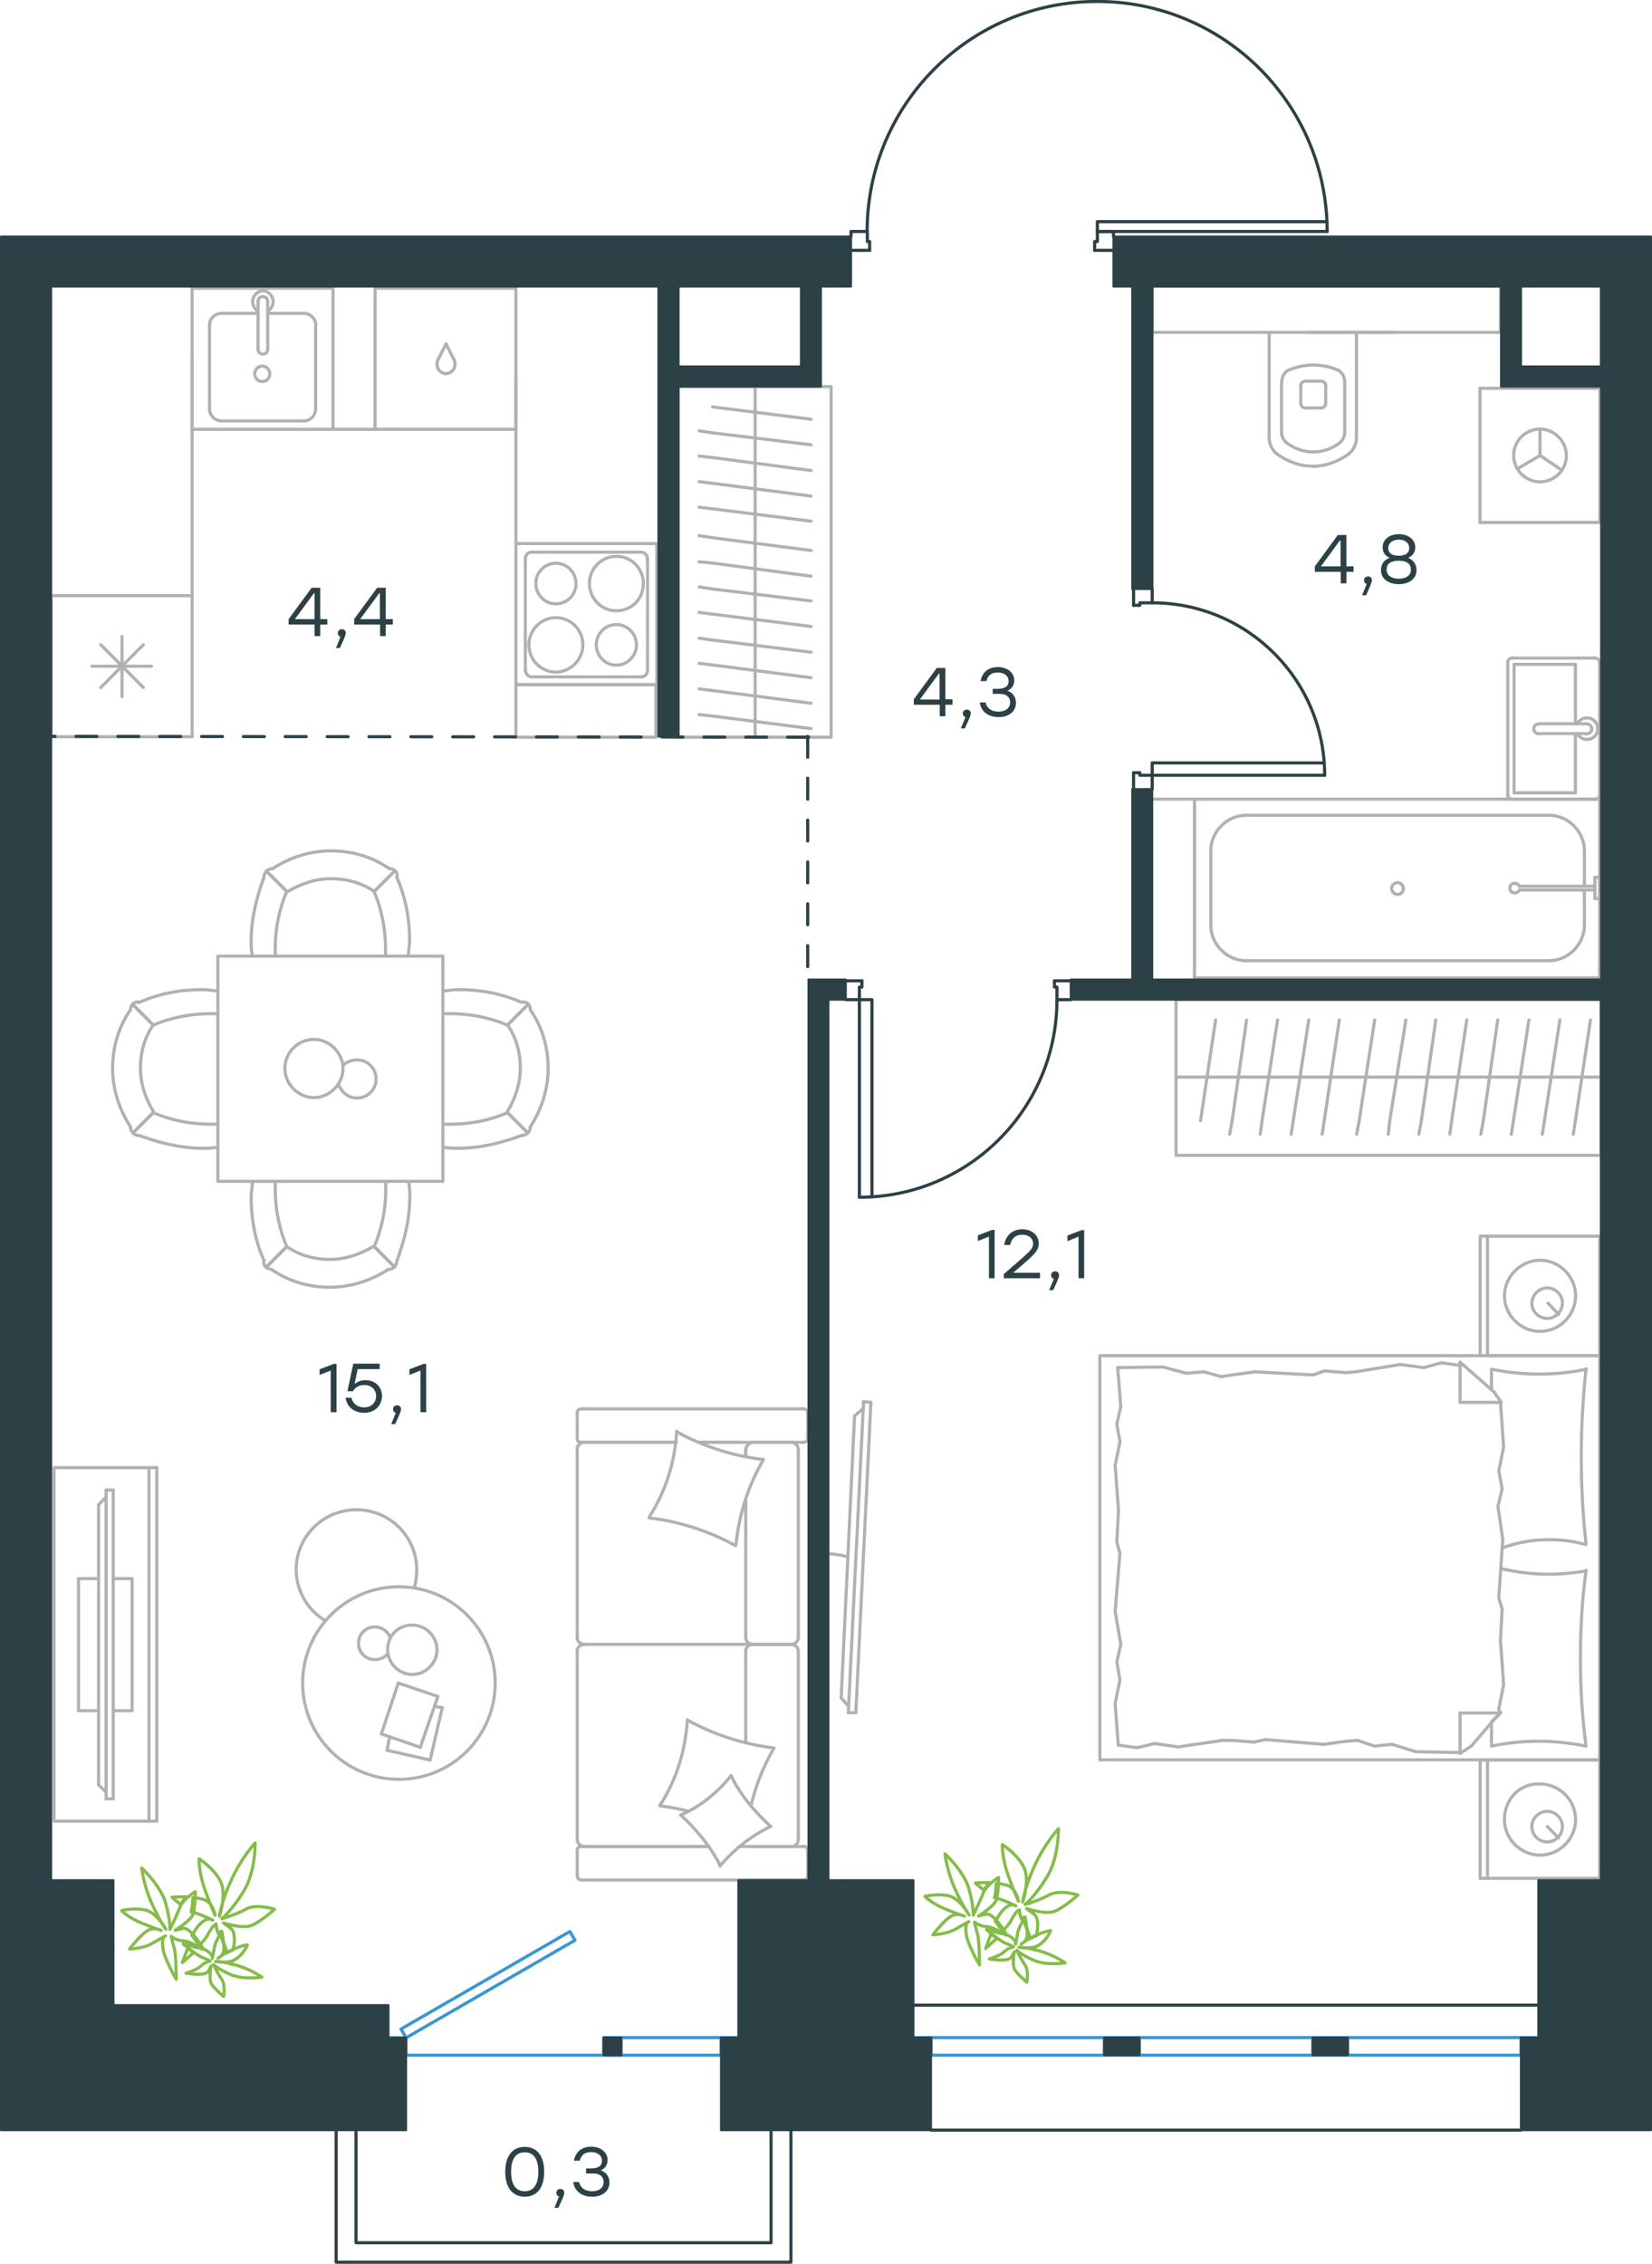 <?xml version="1.0" encoding="utf-8"?>
<!-- Generator: Adobe Illustrator 26.5.0, SVG Export Plug-In . SVG Version: 6.00 Build 0)  -->
<svg version="1.1" id="Слой_1" xmlns="http://www.w3.org/2000/svg" xmlns:xlink="http://www.w3.org/1999/xlink" x="0px" y="0px"
	 viewBox="0 0 789.3 1081.5" style="enable-background:new 0 0 789.3 1081.5;" xml:space="preserve">
<style type="text/css">
	.st0{fill:none;stroke:#B2B1B0;stroke-width:1.5;stroke-linecap:round;stroke-linejoin:round;stroke-miterlimit:22.926;}
	.st1{fill:none;stroke:#2C4146;stroke-width:1.5;stroke-linecap:round;stroke-linejoin:round;stroke-miterlimit:22.926;}
	.st2{fill:none;stroke:#222120;stroke-width:0.216;stroke-linecap:round;stroke-linejoin:round;stroke-miterlimit:22.926;}
	.st3{fill:none;stroke:#3996D2;stroke-width:1.5;stroke-linecap:round;stroke-linejoin:round;stroke-miterlimit:22.926;}
	.st4{fill:#2C4146;}
	.st5{fill:#2C4146;stroke:#2C4146;stroke-linecap:round;stroke-linejoin:round;stroke-miterlimit:10;}
	
		.st6{fill:none;stroke:#2D4146;stroke-width:1.5;stroke-linecap:round;stroke-linejoin:round;stroke-miterlimit:22.926;stroke-dasharray:10,10,0,0;}
	.st7{fill:none;stroke:#84BC4A;stroke-width:1.5;stroke-linecap:round;stroke-linejoin:round;stroke-miterlimit:22.926;}
</style>
<g>
	<line class="st0" x1="666.4" y1="158.8" x2="624.3" y2="158.8"/>
	<g>
		<line class="st0" x1="648.1" y1="209.1" x2="648.1" y2="158.8"/>
		<line class="st0" x1="612.3" y1="182.6" x2="612.3" y2="206.3"/>
		<line class="st0" x1="642.5" y1="206.3" x2="642.5" y2="182.6"/>
		<line class="st0" x1="621.5" y1="183.9" x2="621.5" y2="192.6"/>
		<line class="st0" x1="633.4" y1="192.6" x2="633.4" y2="183.9"/>
		<line class="st0" x1="631.1" y1="182.1" x2="623.8" y2="182.1"/>
		<line class="st0" x1="606.4" y1="158.8" x2="606.4" y2="209.1"/>
		<line class="st0" x1="623.8" y1="194.9" x2="631.1" y2="194.9"/>
		<path class="st0" d="M610,216.8c5,3.7,11,5.9,16.9,5.9c0,0,0,0,0.5,0"/>
		<path class="st0" d="M623.8,182.1c-1.4,0-2.3,0.9-2.3,2.3"/>
		<path class="st0" d="M615.1,177.1c-1.8,1.4-2.7,3.2-2.7,5.5"/>
		<path class="st0" d="M621.5,192.6c0,1.4,0.9,2.3,2.3,2.3"/>
		<path class="st0" d="M615.1,211.8c3.7,2.7,7.8,4.1,12.4,4.1"/>
		<path class="st0" d="M631.1,194.9c1.4,0,2.3-0.9,2.3-2.3"/>
		<path class="st0" d="M633.4,184.4c0-1.4-0.9-2.3-2.3-2.3"/>
		<path class="st0" d="M642.5,182.6c0-2.3-0.9-4.1-2.7-5.5"/>
		<path class="st0" d="M639.8,177.1c-3.7-1.8-8.2-2.7-12.4-2.7s-8.2,0.9-12.4,2.7"/>
		<path class="st0" d="M639.8,211.8c1.8-1.4,2.7-3.2,2.7-5.5"/>
		<path class="st0" d="M627,222.8L627,222.8c6.4,0,12.4-2.3,17.4-5.9"/>
		<path class="st0" d="M606.4,209.1c0,3.2,1.4,5.9,3.7,7.8"/>
		<path class="st0" d="M644.4,216.8c2.3-1.8,3.7-4.6,3.7-7.8"/>
		<path class="st0" d="M627.4,215.9L627.4,215.9c4.6,0,8.7-1.4,12.4-4.1"/>
		<path class="st0" d="M612.3,206.3c0,2.3,0.9,4.1,2.7,5.5"/>
	</g>
	<rect x="550.5" y="136.7" class="st0" width="166.4" height="22.1"/>
</g>
<g>
	<line class="st0" x1="723.4" y1="317.4" x2="752.7" y2="317.4"/>
	<line class="st0" x1="752.7" y1="317.4" x2="752.7" y2="345.8"/>
	<line class="st0" x1="752.7" y1="350.5" x2="752.7" y2="378.8"/>
	<line class="st0" x1="723.4" y1="378.8" x2="723.4" y2="317.4"/>
	<line class="st0" x1="752.7" y1="378.8" x2="723.4" y2="378.8"/>
	<line class="st0" x1="764.3" y1="379.8" x2="764.3" y2="316.4"/>
	<line class="st0" x1="722.7" y1="381.8" x2="762" y2="381.8"/>
	<line class="st0" x1="720.4" y1="316.4" x2="720.4" y2="379.8"/>
	<line class="st0" x1="762" y1="314.4" x2="722.7" y2="314.4"/>
	<path class="st0" d="M722.7,314.4c-1.4,0-2.3,0.8-2.3,2"/>
	<path class="st0" d="M720.4,379.8c0,1.2,0.9,2,2.3,2"/>
	<path class="st0" d="M762,381.8c1.4,0,2.3-0.8,2.3-2"/>
	<path class="st0" d="M764.3,316.4c0-0.8-0.9-2-2.3-2"/>
	<line class="st0" x1="735.1" y1="350.5" x2="757.8" y2="350.5"/>
	<line class="st0" x1="757.8" y1="345.8" x2="735.1" y2="345.8"/>
	<path class="st0" d="M735.1,350.5L735.1,350.5c-1.3,0-2.3-1-2.3-2.3c0-1.3,1-2.3,2.3-2.3h0"/>
	<path class="st0" d="M753.6,345.8c0.9-1.7,2.6-2.8,4.6-2.8c2.9,0,5.2,2.3,5.2,5.1c0,2.9-2.3,5.2-5.2,5.2c-1.9,0-3.7-1.1-4.6-2.8"/>
	<path class="st0" d="M757.8,345.8c0.1,0,0.2,0,0.3,0c1.3,0,2.4,1,2.4,2.4c0,1.3-1.1,2.4-2.4,2.4c-0.1,0-0.2,0-0.3,0"/>
</g>
<g>
	<line class="st0" x1="757" y1="425.9" x2="757" y2="442.1"/>
	<line class="st0" x1="757" y1="406.4" x2="757" y2="423.4"/>
	<line class="st0" x1="740.1" y1="459" x2="595.4" y2="459"/>
	<line class="st0" x1="578.5" y1="442.1" x2="578.5" y2="406.4"/>
	<line class="st0" x1="570.7" y1="381.8" x2="764.3" y2="381.8"/>
	<line class="st0" x1="570.7" y1="467.2" x2="570.7" y2="381.8"/>
	<line class="st0" x1="595.4" y1="389.5" x2="740.1" y2="389.5"/>
	<line class="st0" x1="764.3" y1="467.2" x2="570.7" y2="467.2"/>
	<line class="st0" x1="764.3" y1="381.8" x2="764.3" y2="467.2"/>
	<path class="st0" d="M578.5,442.1c0,9.1,7.8,16.9,16.9,16.9"/>
	<path class="st0" d="M757,406.4c0-9.1-7.8-16.9-16.9-16.9"/>
	<path class="st0" d="M595.4,389.5c-9.1,0-16.9,7.8-16.9,16.9"/>
	<path class="st0" d="M740.1,459c9.1,0,16.9-7.8,16.9-16.9"/>
	<line class="st0" x1="764.3" y1="462.2" x2="764.3" y2="464.5"/>
	<line class="st0" x1="762" y1="425.2" x2="726" y2="425.2"/>
	<line class="st0" x1="726" y1="423.4" x2="762" y2="423.4"/>
	<line class="st0" x1="764.3" y1="419.2" x2="764.3" y2="429.3"/>
	<line class="st0" x1="764.3" y1="429.3" x2="762" y2="429.3"/>
	<line class="st0" x1="762" y1="429.3" x2="762" y2="419.2"/>
	<line class="st0" x1="762" y1="419.2" x2="764.3" y2="419.2"/>
	<path class="st0" d="M726,423.4c-0.5-0.9-1.4-1.4-2.3-1.4c-1.4,0-2.3,0.9-2.3,2.3c0,1.4,0.9,2.3,2.3,2.3c0.9,0,1.8-0.5,2.3-1.4"/>
	<path class="st0" d="M670.5,424.5c0-1.5-1.3-2.8-2.8-2.8c-1.5,0-2.8,1.3-2.8,2.8c0,1.5,1.3,2.8,2.8,2.8
		C669.5,427.3,670.5,426,670.5,424.5z"/>
</g>
<g>
	<line class="st0" x1="764.4" y1="185.5" x2="707.1" y2="185.5"/>
	<g>
		<line class="st0" x1="707.1" y1="249.6" x2="707.1" y2="185.5"/>
		<line class="st0" x1="747.2" y1="249.6" x2="764.4" y2="249.6"/>
		<line class="st0" x1="707.1" y1="249.6" x2="764.4" y2="249.6"/>
		<line class="st0" x1="735.8" y1="217.6" x2="746" y2="224.5"/>
		<line class="st0" x1="735.8" y1="217.6" x2="735.8" y2="205"/>
		<line class="st0" x1="735.8" y1="217.6" x2="725" y2="224"/>
		<path class="st0" d="M735.8,205c-6.9,0-12.6,5.6-12.6,12.6c0,6.9,5.7,12.6,12.6,12.6c6.9,0,12.6-5.6,12.6-12.6
			C748.4,210.9,742.7,205,735.8,205z"/>
		<line class="st0" x1="764.4" y1="249.6" x2="764.4" y2="185.5"/>
	</g>
</g>
<line class="st0" x1="570.7" y1="381.8" x2="550.5" y2="381.8"/>
<g>
	<line class="st0" x1="561.9" y1="514.6" x2="644.9" y2="514.6"/>
	<line class="st0" x1="631.7" y1="541.9" x2="632.7" y2="535.4"/>
	<line class="st0" x1="632.7" y1="535.4" x2="639.9" y2="487.3"/>
	<line class="st0" x1="616.9" y1="541.9" x2="617.9" y2="535.4"/>
	<line class="st0" x1="617.9" y1="535.4" x2="625.3" y2="487.3"/>
	<line class="st0" x1="602.1" y1="541.9" x2="603" y2="535.4"/>
	<line class="st0" x1="603" y1="535.4" x2="610.4" y2="487.3"/>
	<line class="st0" x1="587.5" y1="541.9" x2="588.7" y2="535.4"/>
	<line class="st0" x1="588.7" y1="535.4" x2="595.6" y2="487.3"/>
	<line class="st0" x1="573.6" y1="535.4" x2="580.8" y2="487.3"/>
	<rect x="561.9" y="477.6" class="st0" width="203" height="74.4"/>
	<line class="st0" x1="644.9" y1="514.6" x2="764.9" y2="514.6"/>
	<line class="st0" x1="751.7" y1="541.9" x2="752.7" y2="535.4"/>
	<line class="st0" x1="752.7" y1="535.4" x2="759.9" y2="487.3"/>
	<line class="st0" x1="736.9" y1="541.9" x2="737.9" y2="535.4"/>
	<line class="st0" x1="737.9" y1="535.4" x2="745.3" y2="487.3"/>
	<line class="st0" x1="722.1" y1="541.9" x2="723.1" y2="535.4"/>
	<line class="st0" x1="723.1" y1="535.4" x2="730.5" y2="487.3"/>
	<line class="st0" x1="707.5" y1="541.9" x2="708.7" y2="535.4"/>
	<line class="st0" x1="708.7" y1="535.4" x2="715.6" y2="487.3"/>
	<line class="st0" x1="692.7" y1="541.9" x2="693.6" y2="535.4"/>
	<line class="st0" x1="693.6" y1="535.4" x2="700.8" y2="487.3"/>
	<line class="st0" x1="677.9" y1="541.9" x2="679.1" y2="535.4"/>
	<line class="st0" x1="679.1" y1="535.4" x2="686" y2="487.3"/>
	<line class="st0" x1="663.3" y1="541.9" x2="664" y2="535.4"/>
	<line class="st0" x1="664" y1="535.4" x2="671.7" y2="487.3"/>
	<line class="st0" x1="649.4" y1="535.4" x2="656.8" y2="487.3"/>
	<line class="st0" x1="648.2" y1="541.9" x2="649.4" y2="535.4"/>
</g>
<g>
	<g>
		<line class="st0" x1="764.3" y1="840.8" x2="764.3" y2="897.4"/>
		<line class="st0" x1="707.2" y1="897.4" x2="707.2" y2="840.8"/>
		<line class="st0" x1="707.2" y1="840.8" x2="764.3" y2="840.8"/>
		<line class="st0" x1="764.3" y1="897.4" x2="707.2" y2="897.4"/>
		<line class="st0" x1="739.3" y1="872.7" x2="744.7" y2="878.1"/>
		<line class="st0" x1="710.7" y1="897.4" x2="710.7" y2="840.8"/>
		<path class="st0" d="M718.8,869.3c0,9.3,7.7,17,17,17c9.3,0,17-7.7,17-17c0-9.2-7.7-17-17-17C726.1,851.9,718.8,859.6,718.8,869.3
			z"/>
		<path class="st0" d="M731.9,872.7c0,4.2,3.5,7.3,7.3,7.3c4.2,0,7.3-3.5,7.3-7.3c0-4.2-3.5-7.3-7.3-7.3
			C735.4,865.4,731.9,868.5,731.9,872.7z"/>
		<line class="st0" x1="764.3" y1="647.7" x2="764.3" y2="840.8"/>
		<line class="st0" x1="712.6" y1="664" x2="712.6" y2="654.2"/>
		<line class="st0" x1="716.9" y1="818.4" x2="697.6" y2="818.4"/>
		<line class="st0" x1="712.6" y1="822.6" x2="716.9" y2="818.4"/>
		<line class="st0" x1="525.5" y1="647.7" x2="764.3" y2="647.7"/>
		<line class="st0" x1="697.6" y1="837.7" x2="697.6" y2="818.4"/>
		<line class="st0" x1="764.3" y1="840.8" x2="525.5" y2="840.8"/>
		<line class="st0" x1="697.6" y1="650.8" x2="713.8" y2="665"/>
		<line class="st0" x1="713.8" y1="665" x2="717.3" y2="670"/>
		<line class="st0" x1="712.6" y1="834.2" x2="712.6" y2="823"/>
		<line class="st0" x1="716.9" y1="670" x2="697.6" y2="670"/>
		<line class="st0" x1="716.9" y1="818" x2="703" y2="834.2"/>
		<line class="st0" x1="703" y1="834.2" x2="697.6" y2="837.7"/>
		<line class="st0" x1="697.6" y1="650.8" x2="697.6" y2="670"/>
		<line class="st0" x1="533.6" y1="736.7" x2="534.4" y2="721.7"/>
		<line class="st0" x1="535.5" y1="785.6" x2="532.8" y2="769.8"/>
		<line class="st0" x1="535.1" y1="802.6" x2="533.6" y2="794.1"/>
		<line class="st0" x1="533.6" y1="794.1" x2="535.5" y2="785.6"/>
		<line class="st0" x1="535.1" y1="742.1" x2="533.6" y2="736.7"/>
		<line class="st0" x1="532.8" y1="769.8" x2="535.1" y2="742.1"/>
		<line class="st0" x1="534.3" y1="833.8" x2="532.8" y2="813.8"/>
		<line class="st0" x1="532.8" y1="813.8" x2="535.1" y2="802.6"/>
		<line class="st0" x1="535.5" y1="671.9" x2="534" y2="653.4"/>
		<line class="st0" x1="535.1" y1="688.9" x2="533.6" y2="680.4"/>
		<line class="st0" x1="533.6" y1="680.4" x2="535.5" y2="671.9"/>
		<line class="st0" x1="534.4" y1="721.7" x2="532.8" y2="700.1"/>
		<line class="st0" x1="532.8" y1="700.1" x2="535.1" y2="688.9"/>
		<line class="st0" x1="525.5" y1="647.7" x2="525.5" y2="840.8"/>
		<path class="st0" d="M757.8,737.9c-1.5-13.9-2.3-27.7-2.3-42c0-13.9,0.8-28.1,2.3-42"/>
		<path class="st0" d="M717.8,739.5c7.7-2.7,14.6-3.9,22.7-3.9c5.8,0,11.6,0.8,17,2.3"/>
		<path class="st0" d="M757.8,654.2c-7.3,1.5-15,2.3-22.4,2.3c-7.7,0-15-0.8-22.4-2.3"/>
		<path class="st0" d="M757.8,750.6c-5.8,0.8-11.6,1.5-17,1.5c-8.1,0-15.8-0.8-23.5-2.7"/>
		<line class="st0" x1="648.6" y1="831.5" x2="643.2" y2="831.9"/>
		<line class="st0" x1="665.2" y1="833.4" x2="656.7" y2="834.2"/>
		<line class="st0" x1="656.7" y1="834.2" x2="648.6" y2="831.5"/>
		<line class="st0" x1="697.6" y1="837.3" x2="676.4" y2="836.9"/>
		<line class="st0" x1="676.4" y1="836.9" x2="665.2" y2="833.4"/>
		<line class="st0" x1="599.2" y1="832.3" x2="588.8" y2="831.5"/>
		<line class="st0" x1="643.2" y1="831.9" x2="632.4" y2="833.4"/>
		<line class="st0" x1="604.6" y1="831.1" x2="599.2" y2="832.3"/>
		<line class="st0" x1="632.4" y1="833.4" x2="604.6" y2="831.1"/>
		<line class="st0" x1="588.8" y1="831.5" x2="584.1" y2="831.5"/>
		<line class="st0" x1="551.7" y1="833" x2="543.2" y2="835"/>
		<line class="st0" x1="543.2" y1="835" x2="534.7" y2="833.8"/>
		<line class="st0" x1="584.1" y1="831.5" x2="562.9" y2="834.6"/>
		<line class="st0" x1="562.9" y1="834.6" x2="551.7" y2="833"/>
		<line class="st0" x1="583.4" y1="657.7" x2="588.8" y2="656.9"/>
		<line class="st0" x1="566.8" y1="656.1" x2="575.3" y2="655.4"/>
		<line class="st0" x1="575.3" y1="655.4" x2="583.4" y2="657.7"/>
		<line class="st0" x1="534" y1="653.4" x2="555.6" y2="653.1"/>
		<line class="st0" x1="555.6" y1="653.1" x2="566.8" y2="656.1"/>
		<line class="st0" x1="632.8" y1="655" x2="643.2" y2="655.8"/>
		<line class="st0" x1="588.8" y1="656.9" x2="599.6" y2="655.4"/>
		<line class="st0" x1="627.4" y1="656.9" x2="632.8" y2="655"/>
		<line class="st0" x1="599.6" y1="655.4" x2="627.4" y2="656.9"/>
		<line class="st0" x1="643.2" y1="655.8" x2="647.8" y2="655.4"/>
		<line class="st0" x1="697.2" y1="652.3" x2="698" y2="652.3"/>
		<line class="st0" x1="680.2" y1="653.4" x2="688.7" y2="651.1"/>
		<line class="st0" x1="688.7" y1="651.1" x2="697.2" y2="652.3"/>
		<line class="st0" x1="647.8" y1="655.4" x2="669" y2="651.9"/>
		<line class="st0" x1="669" y1="651.9" x2="680.2" y2="653.4"/>
		<path class="st0" d="M757.8,834.2c-1.9-13.9-2.7-27.7-2.7-42c0-13.9,0.8-28.1,2.7-42"/>
		<path class="st0" d="M712.6,834.2c7.3-1.5,15-2.3,22.4-2.3c7.7,0,15,0.8,22.4,2.3"/>
		<line class="st0" x1="717.7" y1="768.7" x2="716.9" y2="783.7"/>
		<line class="st0" x1="715.7" y1="719.7" x2="718" y2="735.5"/>
		<line class="st0" x1="716.1" y1="702.8" x2="717.7" y2="711.3"/>
		<line class="st0" x1="717.7" y1="711.3" x2="715.7" y2="719.7"/>
		<line class="st0" x1="716.1" y1="763.3" x2="717.7" y2="768.7"/>
		<line class="st0" x1="718" y1="735.5" x2="716.1" y2="763.3"/>
		<line class="st0" x1="716.9" y1="670" x2="718.4" y2="691.2"/>
		<line class="st0" x1="718.4" y1="691.2" x2="716.1" y2="702.8"/>
		<line class="st0" x1="716.1" y1="816.5" x2="716.5" y2="818.4"/>
		<line class="st0" x1="716.9" y1="783.7" x2="718.4" y2="804.9"/>
		<line class="st0" x1="718.4" y1="804.9" x2="716.1" y2="816.5"/>
		<line class="st0" x1="764.3" y1="590.6" x2="764.3" y2="647.7"/>
		<line class="st0" x1="707.2" y1="647.7" x2="707.2" y2="590.6"/>
		<line class="st0" x1="707.6" y1="590.6" x2="764.3" y2="590.6"/>
		<line class="st0" x1="764.3" y1="647.7" x2="707.6" y2="647.7"/>
		<line class="st0" x1="739.6" y1="622.6" x2="744.7" y2="628"/>
		<line class="st0" x1="710.7" y1="647.7" x2="710.7" y2="590.6"/>
		<path class="st0" d="M718.8,619.1c0,9.2,7.7,17,17,17c9.3,0,17-7.7,17-17c0-9.2-7.7-17-17-17C726.5,602.2,718.8,609.9,718.8,619.1
			z"/>
		<path class="st0" d="M731.9,622.6c0,4.2,3.5,7.3,7.3,7.3c4.2,0,7.3-3.5,7.3-7.3c0-4.2-3.5-7.3-7.3-7.3
			C735.4,615.3,731.9,618.8,731.9,622.6z"/>
	</g>
	<g>
		<path class="st0" d="M405.1,743.8c-3.9-1-7.8-1.6-11.7-1.6"/>
		<line class="st0" x1="412.6" y1="669.7" x2="405.3" y2="818.3"/>
		<line class="st0" x1="408.9" y1="818.3" x2="416.1" y2="670"/>
		<line class="st0" x1="416.1" y1="670" x2="412.6" y2="669.7"/>
		<line class="st0" x1="401.9" y1="811.2" x2="408.3" y2="676.5"/>
		<line class="st0" x1="405.4" y1="815.1" x2="401.9" y2="811.2"/>
		<line class="st0" x1="408.3" y1="676.5" x2="412.5" y2="672.9"/>
		<line class="st0" x1="408.9" y1="818.3" x2="405.3" y2="818.3"/>
	</g>
</g>
<g>
	<line class="st0" x1="360.8" y1="184.7" x2="360.8" y2="253.2"/>
	<line class="st0" x1="334" y1="242.3" x2="340.4" y2="243.1"/>
	<line class="st0" x1="340.4" y1="243.1" x2="387.5" y2="249"/>
	<line class="st0" x1="334" y1="230.1" x2="340.4" y2="230.9"/>
	<line class="st0" x1="340.4" y1="230.9" x2="387.5" y2="237"/>
	<line class="st0" x1="334" y1="217.9" x2="340.4" y2="218.6"/>
	<line class="st0" x1="340.4" y1="218.6" x2="387.5" y2="224.8"/>
	<line class="st0" x1="334" y1="205.8" x2="340.4" y2="206.8"/>
	<line class="st0" x1="340.4" y1="206.8" x2="387.5" y2="212.5"/>
	<line class="st0" x1="340.4" y1="194.4" x2="387.5" y2="200.3"/>
	<rect x="324.2" y="184.7" class="st0" width="72.9" height="167.5"/>
	<line class="st0" x1="360.8" y1="253.2" x2="360.8" y2="352.2"/>
	<line class="st0" x1="334" y1="341.4" x2="340.4" y2="342.1"/>
	<line class="st0" x1="340.4" y1="342.1" x2="387.5" y2="348.1"/>
	<line class="st0" x1="334" y1="329.1" x2="340.4" y2="329.9"/>
	<line class="st0" x1="340.4" y1="329.9" x2="387.5" y2="336"/>
	<line class="st0" x1="334" y1="316.9" x2="340.4" y2="317.7"/>
	<line class="st0" x1="340.4" y1="317.7" x2="387.5" y2="323.8"/>
	<line class="st0" x1="334" y1="304.9" x2="340.4" y2="305.8"/>
	<line class="st0" x1="340.4" y1="305.8" x2="387.5" y2="311.6"/>
	<line class="st0" x1="334" y1="292.6" x2="340.4" y2="293.4"/>
	<line class="st0" x1="340.4" y1="293.4" x2="387.5" y2="299.3"/>
	<line class="st0" x1="334" y1="280.4" x2="340.4" y2="281.4"/>
	<line class="st0" x1="340.4" y1="281.4" x2="387.5" y2="287.1"/>
	<line class="st0" x1="334" y1="268.4" x2="340.4" y2="269"/>
	<line class="st0" x1="340.4" y1="269" x2="387.5" y2="275.3"/>
	<line class="st0" x1="340.4" y1="256.9" x2="387.5" y2="263"/>
	<line class="st0" x1="334" y1="255.9" x2="340.4" y2="256.9"/>
</g>
<g>
	<line class="st0" x1="91.8" y1="284.6" x2="91.8" y2="352"/>
	<line class="st0" x1="58.3" y1="304.1" x2="58.3" y2="332.8"/>
	<line class="st0" x1="48.1" y1="328.5" x2="68.5" y2="308"/>
	<line class="st0" x1="48.1" y1="308" x2="68.5" y2="328.5"/>
	<line class="st0" x1="43.9" y1="318.3" x2="72.4" y2="318.3"/>
	<line class="st0" x1="91.8" y1="352" x2="24.5" y2="352"/>
	<line class="st0" x1="24.5" y1="284.6" x2="24.5" y2="352"/>
	<line class="st0" x1="91.8" y1="284.6" x2="24.5" y2="284.6"/>
</g>
<g>
	<rect x="91.8" y="137.7" class="st0" width="67.3" height="67.4"/>
	<line class="st0" x1="127.9" y1="166.9" x2="127.9" y2="144.3"/>
	<line class="st0" x1="123.3" y1="149.7" x2="105.7" y2="149.7"/>
	<line class="st0" x1="105.7" y1="201.1" x2="145.3" y2="201.1"/>
	<line class="st0" x1="145.3" y1="149.7" x2="127.9" y2="149.7"/>
	<line class="st0" x1="150.8" y1="195.5" x2="150.8" y2="155.3"/>
	<line class="st0" x1="123.3" y1="144.3" x2="123.3" y2="166.9"/>
	<line class="st0" x1="100.1" y1="155.3" x2="100.1" y2="195.5"/>
	<path class="st0" d="M127.9,166.9L127.9,166.9c0,1.3-1,2.3-2.3,2.3c-1.3,0-2.3-1-2.3-2.3"/>
	<path class="st0" d="M100.1,155.3c0-3,2.6-5.6,5.6-5.6"/>
	<path class="st0" d="M123.3,148.7c-1.6-1-2.6-2.7-2.6-4.7c0-2.7,2.3-5,4.9-5c2.6,0,4.9,2.3,4.9,5c0,2-1,3.7-2.6,4.7"/>
	<path class="st0" d="M150.8,195.5c0,3-2.6,5.6-5.6,5.6"/>
	<path class="st0" d="M145.3,149.7c2.9,0,5.6,2.7,5.6,5.6"/>
	<path class="st0" d="M105.7,201.1c-2.9,0-5.6-2.7-5.6-5.6"/>
	<path class="st0" d="M123.3,144.3V144c0-1.3,1-2.3,2.3-2.3c1.3,0,2.3,1,2.3,2.3v0.3"/>
	<path class="st0" d="M128.9,178.6c0-2-1.6-3.7-3.6-3.7c-2,0-3.6,1.7-3.6,3.7c0,2,1.6,3.7,3.6,3.7
		C127.6,182.2,128.9,180.5,128.9,178.6z"/>
</g>
<g>
	<path class="st0" d="M275.2,278.8c0-5.3-4.3-9.7-9.6-9.7c-5.3,0-9.6,4.3-9.6,9.7c0,5.3,4.3,9.7,9.6,9.7
		C270.9,288.4,275.2,284.4,275.2,278.8z"/>
	<path class="st0" d="M278.5,308.1c0-7-5.6-13-12.9-13c-7,0-12.9,5.7-12.9,13c0,7,5.6,13,12.9,13
		C272.6,321.1,278.5,315.1,278.5,308.1z"/>
	<path class="st0" d="M304.1,308.1c0-5.3-4.3-9.7-9.6-9.7c-5.3,0-9.6,4.3-9.6,9.7c0,5.3,4.3,9.7,9.6,9.7
		C299.8,317.7,304.1,313.4,304.1,308.1z"/>
	<path class="st0" d="M307.4,278.8c0-7-5.6-13-12.9-13c-7,0-12.9,5.7-12.9,13c0,7,5.6,13,12.9,13S307.4,286.1,307.4,278.8z"/>
	<line class="st0" x1="251" y1="320.1" x2="251" y2="267.1"/>
	<line class="st0" x1="306.4" y1="323.4" x2="254" y2="323.4"/>
	<line class="st0" x1="309.4" y1="267.1" x2="309.4" y2="320.1"/>
	<line class="st0" x1="254" y1="263.8" x2="306.4" y2="263.8"/>
	<path class="st0" d="M309.4,320.1L309.4,320.1c0,2-1.3,3.3-3,3.3"/>
	<path class="st0" d="M251,267.1L251,267.1c0-2,1.3-3.3,3-3.3"/>
	<path class="st0" d="M254,323.4L254,323.4c-1.7,0-3-1.7-3-3.3"/>
	<path class="st0" d="M306.4,263.8L306.4,263.8c1.7,0,3,1.7,3,3.3"/>
	<rect x="246.5" y="259.7" class="st0" width="67.3" height="67.4"/>
</g>
<g>
	<rect x="179.2" y="137.7" class="st0" width="67.3" height="67.4"/>
	<line class="st0" x1="213.1" y1="164.3" x2="209.1" y2="172.2"/>
	<line class="st0" x1="217.1" y1="172.2" x2="213.1" y2="164.3"/>
	<path class="st0" d="M217.1,172.2c0.3,0.7,0.3,1.3,0.3,2c0,2.3-2,4.3-4.3,4.3"/>
	<path class="st0" d="M209.1,172.2c-0.3,0.7-0.3,1.3-0.3,2c0,2.3,2,4.3,4.3,4.3"/>
</g>
<line class="st0" x1="91.8" y1="284.6" x2="91.8" y2="170"/>
<line class="st0" x1="246.5" y1="259.7" x2="246.5" y2="179.9"/>
<rect x="246.5" y="327.1" class="st0" width="66.9" height="25.1"/>
<line class="st0" x1="159.1" y1="205.1" x2="193.4" y2="205.1"/>
<g>
	<line class="st0" x1="356.3" y1="716.3" x2="356.3" y2="782.5"/>
	<line class="st0" x1="275.8" y1="896.2" x2="275.8" y2="884.1"/>
	<line class="st0" x1="275.8" y1="878.8" x2="275.8" y2="788.7"/>
	<line class="st0" x1="334.1" y1="689.1" x2="352.9" y2="689.1"/>
	<line class="st0" x1="279.1" y1="689.1" x2="323.1" y2="689.1"/>
	<line class="st0" x1="279.1" y1="882.2" x2="338.6" y2="882.2"/>
	<line class="st0" x1="359.4" y1="785.6" x2="378.3" y2="785.6"/>
	<line class="st0" x1="356.3" y1="788.7" x2="356.3" y2="832.5"/>
	<line class="st0" x1="385.9" y1="675.1" x2="385.9" y2="687.2"/>
	<line class="st0" x1="378.3" y1="785.6" x2="359.4" y2="785.6"/>
	<line class="st0" x1="381.4" y1="878.8" x2="381.4" y2="788.7"/>
	<line class="st0" x1="338.6" y1="882.2" x2="277.7" y2="882.2"/>
	<line class="st0" x1="275.8" y1="782.5" x2="275.8" y2="692.5"/>
	<line class="st0" x1="275.8" y1="687.2" x2="275.8" y2="675.1"/>
	<line class="st0" x1="356.3" y1="692.5" x2="356.3" y2="695.9"/>
	<line class="st0" x1="383.7" y1="689.1" x2="334.1" y2="689.1"/>
	<line class="st0" x1="356.3" y1="692.5" x2="356.3" y2="695.9"/>
	<line class="st0" x1="378.3" y1="689.1" x2="359.4" y2="689.1"/>
	<line class="st0" x1="378.3" y1="785.6" x2="359.4" y2="785.6"/>
	<line class="st0" x1="381.4" y1="782.5" x2="381.4" y2="692.5"/>
	<line class="st0" x1="323.1" y1="689.1" x2="277.7" y2="689.1"/>
	<line class="st0" x1="383.7" y1="898.2" x2="277.7" y2="898.2"/>
	<line class="st0" x1="385.9" y1="884.1" x2="385.9" y2="896.2"/>
	<line class="st0" x1="353.3" y1="882.2" x2="383.7" y2="882.2"/>
	<line class="st0" x1="359.4" y1="785.6" x2="279.1" y2="785.6"/>
	<line class="st0" x1="359.4" y1="882.2" x2="378.3" y2="882.2"/>
	<path class="st0" d="M383.7,689.1c1.6,0,2.3-1.1,2.3-2"/>
	<path class="st0" d="M277.7,882.2c-1.4,0-2,1.1-2,2"/>
	<path class="st0" d="M385.9,884.1c0-1.4-1.1-2-2-2"/>
	<path class="st0" d="M356.3,782.5c0,1.5,1.4,3.1,3.4,3.1"/>
	<path class="st0" d="M378.3,882.2c1.5,0,3.1-1.4,3.1-3.4"/>
	<path class="st0" d="M381.4,692.5c0-1.7-1.4-3.4-3.4-3.4"/>
	<path class="st0" d="M275.8,782.5c0,1.5,1.4,3.1,3.4,3.1"/>
	<path class="st0" d="M378,785.6c1.7,0,3.4-1.3,3.4-3.1"/>
	<path class="st0" d="M279.1,785.6c-1.7,0-3.4,1.4-3.4,3.4"/>
	<path class="st0" d="M385.9,675.1c0-1.4-1.1-2-2-2H277.7c-1.4,0-2,1.1-2,2"/>
	<path class="st0" d="M381.4,788.7c0-1.5-1.4-3.1-3.4-3.1"/>
	<path class="st0" d="M275.8,896.2c0,1.4,1.1,2,2,2"/>
	<path class="st0" d="M279.1,689.1c-1.7,0-3.4,1.4-3.4,3.4"/>
	<path class="st0" d="M275.8,687.2c0,1.4,1.1,2,2,2"/>
	<path class="st0" d="M275.8,878.8c0,1.7,1.4,3.4,3.4,3.4"/>
	<path class="st0" d="M360.1,689.1c-1.9,0-3.7,1.4-3.7,3.4"/>
	<path class="st0" d="M359.7,785.6c-1.7,0-3.4,1.3-3.4,3.1"/>
	<path class="st0" d="M383.7,898.2c1.6,0,2.3-1.1,2.3-2"/>
	<path class="st0" d="M351.3,738.4c-12.7-7-26.8-11.5-41.1-13.2"/>
	<path class="st0" d="M344.2,891.4c-4.8-9.3-11.3-17.2-18.9-24.2"/>
	<path class="st0" d="M325.1,867.2c9.3-3.9,17.7-10.7,24.2-18.9"/>
	<path class="st0" d="M310.1,724.9c7.9-12.1,12.4-26.5,13.2-41.1"/>
	<path class="st0" d="M328.7,821.9c12.7,7,26.8,11.5,41.1,13.2"/>
	<path class="st0" d="M369.8,835.2c-5.1,8.7-8.7,17.7-11,27.6"/>
	<path class="st0" d="M315.2,862.7c7.9-12.1,12.4-26.5,13.2-41.1"/>
	<path class="st0" d="M323.4,684.1c12.7,7,26.8,11.5,41.1,13.2"/>
	<path class="st0" d="M364.8,697.3c-7.3,12.4-11.8,26.5-13.2,41.1"/>
	<path class="st0" d="M349.3,848.4c4.5,9.3,11.3,17.2,18.9,24.2"/>
	<path class="st0" d="M328.7,865.3c-4.2-1.1-9-2-13.2-2.5"/>
	<path class="st0" d="M368.2,872.6c-9.3,4.5-17.5,11-24.2,18.9"/>
</g>
<g>
	<line class="st0" x1="205.5" y1="840.9" x2="184.9" y2="836.2"/>
	<line class="st0" x1="184.9" y1="836.2" x2="186.2" y2="829.8"/>
	<line class="st0" x1="207.6" y1="815.2" x2="211.3" y2="815.9"/>
	<line class="st0" x1="211.3" y1="815.9" x2="205.5" y2="840.9"/>
	<line class="st0" x1="200.8" y1="834.8" x2="182.2" y2="828.4"/>
	<line class="st0" x1="182.2" y1="828.4" x2="190.3" y2="804.1"/>
	<line class="st0" x1="190.3" y1="804.1" x2="209.2" y2="810.5"/>
	<line class="st0" x1="209.2" y1="810.5" x2="200.8" y2="834.8"/>
	<ellipse class="st0" cx="190.6" cy="804.1" rx="46" ry="46"/>
	<path class="st0" d="M185.2,788.2c0,6.4,5.4,11.8,11.8,11.8c6.4,0,11.8-5.4,11.8-11.8s-5.4-11.8-11.8-11.8
		C190.3,776.3,185.2,781.4,185.2,788.2z"/>
	<path class="st0" d="M185.2,790.2c-1.4,1.7-3.7,2.7-6.1,2.7c-4.4,0-7.8-3.4-7.8-7.8c0-4.4,3.4-7.8,7.8-7.8c3.4,0,6.1,2,7.4,5.1"/>
	<path class="st0" d="M155.4,774.3c-8.5-5.1-13.9-14.5-13.9-24.3c0-15.9,12.9-28.7,28.8-28.7c15.9,0,28.8,12.8,28.8,28.7
		c0,2.8-0.3,5.6-1.1,8.4"/>
</g>
<g>
	<g>
		<line class="st0" x1="71.2" y1="870.1" x2="71.2" y2="701.2"/>
		<polyline class="st0" points="74.9,701.2 25.8,701.2 25.8,870.1 74.9,870.1 		"/>
		<line class="st0" x1="74.9" y1="870.1" x2="74.9" y2="701.2"/>
	</g>
	<g>
		<polyline class="st0" points="47.1,754.2 37.5,754.2 37.5,817.3 47.1,817.3 		"/>
		<line class="st0" x1="54.1" y1="817.3" x2="63.1" y2="817.3"/>
		<line class="st0" x1="63.1" y1="817.3" x2="63.1" y2="754.2"/>
		<line class="st0" x1="63.1" y1="754.2" x2="54.1" y2="754.2"/>
		<line class="st0" x1="54.1" y1="859.4" x2="50.7" y2="859.4"/>
		<line class="st0" x1="47.1" y1="718.9" x2="50.7" y2="715.3"/>
		<line class="st0" x1="50.7" y1="856.3" x2="47.1" y2="852.7"/>
		<line class="st0" x1="50.7" y1="711.9" x2="50.7" y2="859.4"/>
		<line class="st0" x1="54.1" y1="859.4" x2="54.1" y2="711.9"/>
		<line class="st0" x1="54.1" y1="711.9" x2="50.7" y2="711.9"/>
		<line class="st0" x1="47.1" y1="852.7" x2="47.1" y2="718.9"/>
	</g>
</g>
<g>
	<rect x="104.1" y="456.8" class="st0" width="107.5" height="107.6"/>
	<path class="st0" d="M242.5,489.7c4.2,6.1,6.1,13.3,6.1,20.6c0,7.3-2.4,14.6-6.1,20.6"/>
	<path class="st0" d="M211.6,473.4c2.4,0,4.8-0.6,7.3-0.6c10.3,0,20.6,1.8,30.3,6.1"/>
	<path class="st0" d="M249.2,542.5c-9.7,3.6-20,6.1-30.3,6.1c-2.4,0-4.8,0-7.3-0.6"/>
	<path class="st0" d="M211.6,484.3c1.2,0,2.4,0,3.6,0c9.1,0,18.8,1.8,27.3,5.5"/>
	<path class="st0" d="M242.5,531.6c-8.5,3.6-17.6,5.5-27.3,5.5c-1.2,0-2.4,0-3.6,0"/>
	<path class="st0" d="M253.4,482.5c5.5,7.9,8.5,17.6,8.5,27.9c0,9.7-3,19.4-8.5,27.9"/>
	<line class="st0" x1="242.5" y1="489.7" x2="252.2" y2="480"/>
	<line class="st0" x1="242.5" y1="531.6" x2="252.2" y2="541.3"/>
	<line class="st0" x1="242.5" y1="489.7" x2="252.2" y2="480"/>
	<line class="st0" x1="242.5" y1="531.6" x2="252.2" y2="541.3"/>
	<path class="st0" d="M253.4,538.3c0,2.4-1.8,4.2-4.2,4.2"/>
	<path class="st0" d="M249.2,478.8c2.4-0.5,4.2,1.2,4.2,3.6"/>
	<path class="st0" d="M73.2,489.7c-4.2,6.1-6.1,13.3-6.1,20.6c0,7.3,2.4,14.6,6.1,20.6"/>
	<path class="st0" d="M104.1,473.4c-2.4,0-4.8-0.6-7.3-0.6c-10.3,0-20.6,1.8-30.3,6.1"/>
	<path class="st0" d="M66.6,542.5c9.7,3.6,20,6.1,30.3,6.1c2.4,0,4.8,0,7.3-0.6"/>
	<path class="st0" d="M104.1,484.3c-1.2,0-2.4,0-3.6,0c-9.1,0-18.8,1.8-27.3,5.5"/>
	<path class="st0" d="M73.2,531.6c8.5,3.6,17.6,5.5,27.3,5.5c1.2,0,2.4,0,3.6,0"/>
	<path class="st0" d="M62.3,482.5c-5.5,7.9-8.5,17.6-8.5,27.9c0,9.7,3,19.4,8.5,27.9"/>
	<line class="st0" x1="73.2" y1="489.7" x2="63.5" y2="480"/>
	<line class="st0" x1="73.2" y1="531.6" x2="63.5" y2="541.3"/>
	<line class="st0" x1="73.2" y1="489.7" x2="63.5" y2="480"/>
	<line class="st0" x1="73.2" y1="531.6" x2="63.5" y2="541.3"/>
	<path class="st0" d="M62.3,538.3c0,2.4,1.8,4.2,4.2,4.2"/>
	<path class="st0" d="M66.6,478.8c-2.4-0.5-4.2,1.2-4.2,3.6"/>
	<g>
		<path class="st0" d="M178.8,425.9c-6.1-4.2-13.3-6.1-20.6-6.1c-7.3,0-14.5,2.4-20.6,6.1"/>
		<path class="st0" d="M195.1,456.8c0-2.4,0.6-4.9,0.6-7.3c0-10.3-1.8-20.6-6.1-30.3"/>
		<path class="st0" d="M126.1,419.2c-3.6,9.7-6.1,20-6.1,30.3c0,2.4,0,4.9,0.6,7.3"/>
		<path class="st0" d="M184.2,456.8c0-1.2,0-2.4,0-3.6c0-9.1-1.8-18.8-5.5-27.3"/>
		<path class="st0" d="M137,425.9c-3.6,8.5-5.5,17.6-5.5,27.3c0,1.2,0,2.4,0,3.6"/>
		<path class="st0" d="M186,415c-7.9-5.5-17.6-8.5-27.9-8.5c-9.7,0-19.4,3-27.9,8.5"/>
		<line class="st0" x1="178.8" y1="425.9" x2="188.5" y2="416.2"/>
		<line class="st0" x1="137" y1="425.9" x2="127.3" y2="416.2"/>
		<line class="st0" x1="178.8" y1="425.9" x2="188.5" y2="416.2"/>
		<line class="st0" x1="137" y1="425.9" x2="127.3" y2="416.2"/>
		<path class="st0" d="M130.3,415c-2.4,0-4.2,1.8-4.2,4.2"/>
		<path class="st0" d="M189.7,419.2c0.5-2.4-1.2-4.2-3.6-4.2"/>
	</g>
	<path class="st0" d="M136.1,510.5c0,7.4,6.4,13.9,13.9,13.9c7.4,0,13.9-6.4,13.9-13.9c0-7.4-6.4-13.9-13.9-13.9
		C142.2,496.6,136.1,503,136.1,510.5z"/>
	<path class="st0" d="M163.8,509.1c1.7-1.7,4.1-2.7,6.8-2.7c5.1,0,9.1,4.1,9.1,9.1c0,5.1-4.1,9.1-9.1,9.1c-4.1,0-7.4-2.7-8.8-6.4"/>
	<g>
		<path class="st0" d="M137,595.6c6.1,4.2,13.3,6.1,20.6,6.1c7.3,0,14.5-2.4,20.6-6.1"/>
		<path class="st0" d="M120.6,564.6c0,2.4-0.6,4.9-0.6,7.3c0,10.3,1.8,20.6,6.1,30.3"/>
		<path class="st0" d="M189.7,602.2c3.6-9.7,6.1-20,6.1-30.3c0-2.4,0-4.9-0.6-7.3"/>
		<path class="st0" d="M131.5,564.6c0,1.2,0,2.4,0,3.6c0,9.1,1.8,18.8,5.5,27.3"/>
		<path class="st0" d="M178.8,595.6c3.6-8.5,5.5-17.6,5.5-27.3c0-1.2,0-2.4,0-3.6"/>
		<path class="st0" d="M129.7,606.5c7.9,5.5,17.6,8.5,27.9,8.5c9.7,0,19.4-3,27.9-8.5"/>
		<line class="st0" x1="137" y1="595.6" x2="127.3" y2="605.3"/>
		<line class="st0" x1="178.8" y1="595.6" x2="188.5" y2="605.3"/>
		<line class="st0" x1="137" y1="595.6" x2="127.3" y2="605.3"/>
		<line class="st0" x1="178.8" y1="595.6" x2="188.5" y2="605.3"/>
		<path class="st0" d="M185.4,606.5c2.4,0,4.2-1.8,4.2-4.2"/>
		<path class="st0" d="M126.1,602.2c-0.5,2.4,1.2,4.2,3.6,4.2"/>
	</g>
</g>
<polyline class="st1" points="160.6,1017.7 160.6,1080.8 377.9,1080.8 377.9,1017.7 "/>
<polyline class="st1" points="368.4,1017.7 368.4,1071.5 170.1,1071.5 170.1,1017.7 "/>
<rect x="319.4" y="175.1" class="st2" width="72.9" height="9.6"/>
<rect x="382.7" y="132.3" class="st2" width="9.6" height="45.2"/>
<rect x="314.6" y="129.8" class="st2" width="9.5" height="222.1"/>
<rect x="0.5" y="131.9" class="st2" width="23.9" height="819.5"/>
<rect x="764.9" y="120.1" class="st2" width="23.9" height="819.5"/>
<rect x="541" y="129.9" class="st2" width="9.6" height="151.5"/>
<rect x="717.1" y="175.1" class="st2" width="64.5" height="9.6"/>
<rect x="717.1" y="134.3" class="st2" width="9.6" height="50.4"/>
<rect x="541" y="377" class="st2" width="9.6" height="95.9"/>
<rect x="386.3" y="468" class="st2" width="17.8" height="9.6"/>
<rect x="386.3" y="472.1" class="st2" width="9.6" height="459.8"/>
<rect x="726.7" y="973.5" class="st3" width="8.4" height="8.4"/>
<rect x="635.5" y="973.5" class="st3" width="8.4" height="8.4"/>
<line class="st3" x1="726.7" y1="973.5" x2="643.9" y2="973.5"/>
<line class="st3" x1="726.7" y1="981.9" x2="643.9" y2="981.9"/>
<rect x="627.2" y="973.5" class="st3" width="8.4" height="8.4"/>
<rect x="536" y="973.5" class="st3" width="8.4" height="8.4"/>
<line class="st3" x1="627.2" y1="973.5" x2="544.4" y2="973.5"/>
<line class="st3" x1="627.2" y1="981.9" x2="544.4" y2="981.9"/>
<rect x="527.6" y="973.5" class="st3" width="8.4" height="8.4"/>
<rect x="436.5" y="973.5" class="st3" width="8.4" height="8.4"/>
<line class="st3" x1="527.6" y1="973.5" x2="444.8" y2="973.5"/>
<line class="st3" x1="527.6" y1="981.9" x2="444.8" y2="981.9"/>
<rect x="288.4" y="973.5" class="st3" width="8.4" height="8.4"/>
<rect x="344.5" y="973.5" class="st3" width="8.4" height="8.4"/>
<line class="st3" x1="296.7" y1="981.9" x2="344.5" y2="981.9"/>
<line class="st3" x1="296.7" y1="973.5" x2="344.5" y2="973.5"/>
<rect x="185.6" y="973.6" class="st3" width="8.4" height="8.4"/>
<polyline class="st1" points="632.9,370.4 550.5,370.4 550.5,364.5 632.7,364.5 "/>
<line class="st1" x1="541.6" y1="281.4" x2="541.6" y2="289.2"/>
<polyline class="st1" points="541.6,289.2 544.6,289.2 544.6,288 550.5,288 550.5,281.4 "/>
<path class="st1" d="M632.9,370.4c0-45.5-36.9-82.4-82.4-82.4"/>
<line class="st1" x1="541.6" y1="377" x2="541.6" y2="369.2"/>
<polyline class="st1" points="541.6,369.2 544.6,369.2 544.6,370.4 550.5,370.4 550.5,377 "/>
<polyline class="st1" points="410.6,572 410.6,477.6 416.6,477.6 416.6,571.8 "/>
<line class="st1" x1="511.6" y1="468.6" x2="503.8" y2="468.6"/>
<polyline class="st1" points="503.8,468.6 503.8,471.6 505,471.6 505,477.6 511.6,477.6 "/>
<path class="st1" d="M410.6,572c52.1,0,94.4-42.2,94.4-94.4"/>
<line class="st1" x1="404.1" y1="468.6" x2="411.8" y2="468.6"/>
<polyline class="st1" points="411.8,468.6 411.8,471.6 410.6,471.6 410.6,477.6 404.1,477.6 "/>
<polyline class="st1" points="634.1,110.6 524.3,110.6 524.3,105.9 634,105.9 "/>
<line class="st1" x1="406.6" y1="119.6" x2="415.5" y2="119.6"/>
<polyline class="st1" points="415.5,119.6 415.5,115.4 414.4,115.4 414.4,110.6 406.6,110.6 406.6,113 "/>
<path class="st1" d="M634.1,110.6c0-60.7-49.2-109.9-109.9-109.9c-60.7,0-109.9,49.2-109.9,109.9"/>
<line class="st1" x1="532" y1="119.6" x2="523" y2="119.6"/>
<polyline class="st1" points="523,119.6 523,115.4 524.3,115.4 524.3,110.6 532,110.6 532,113 "/>
<polygon class="st3" points="272.3,922.8 191.6,969.4 194,973.6 274.7,927 "/>
<line class="st3" x1="296.7" y1="981.9" x2="194" y2="981.9"/>
<line class="st1" x1="444.8" y1="1017.7" x2="726.7" y2="1017.7"/>
<line class="st1" x1="436.4" y1="958" x2="735" y2="958"/>
<g>
	<path class="st4" d="M475.2,587.6v23.1h-2.7v-19.9l-5.3,2.1v-2.7l6.8-2.6H475.2z"/>
	<path class="st4" d="M496.9,610.7h-17.3v-2l6.7-5.8c5.6-4.9,7.3-6.3,7.3-8.7c0-2.5-2-4.3-5.2-4.3c-3.3,0-5.1,1.9-5.8,4.9h-2.8
		c0.7-4.6,4-7.5,8.7-7.5c4.7,0,7.8,3,7.8,6.8c0,3.4-2.4,5.5-7.8,10.2l-4.4,3.8h12.8V610.7z"/>
	<path class="st4" d="M503.2,616.4h-1.9l2.2-5.4c-0.8-0.2-1.3-0.9-1.3-1.7c0-1.1,0.8-1.9,1.9-1.9c0.8,0,1.9,0.4,1.9,1.9
		C506,609.9,505.9,610.6,503.2,616.4z"/>
	<path class="st4" d="M518,587.6v23.1h-2.7v-19.9L510,593v-2.7l6.8-2.6H518z"/>
</g>
<g>
	<path class="st4" d="M646.7,273.2h-3.4v5.5h-2.7v-5.5h-12.4v-2.6l11-15h4.1v15h3.4V273.2z M640.5,270.6v-12.4h-0.3l-9.1,12.4
		L640.5,270.6z"/>
	<path class="st4" d="M652.7,284.4h-1.9l2.2-5.4c-0.8-0.2-1.3-0.9-1.3-1.7c0-1.1,0.8-1.9,1.9-1.9c0.8,0,1.9,0.4,1.9,1.9
		C655.4,277.9,655.3,278.6,652.7,284.4z"/>
	<path class="st4" d="M676.8,272.4c0,4.2-3.7,6.7-8.5,6.7c-4.8,0-8.5-2.5-8.5-6.7c0-2.8,1.5-5,4.2-5.9c-2.2-0.8-3.4-2.7-3.4-5
		c0-3.9,3.4-6.3,7.8-6.3c4.3,0,7.8,2.5,7.8,6.3c0,2.2-1.2,4.1-3.4,5C675.3,267.5,676.8,269.7,676.8,272.4z M674.1,272.2
		c0-2.9-2-4.3-5.8-4.3c-3.8,0-5.8,1.4-5.8,4.3c0,2.7,2.4,4.3,5.8,4.3C671.7,276.5,674.1,275,674.1,272.2z M663.3,261.9
		c0,2.1,1.4,3.6,5,3.6c3.6,0,5-1.5,5-3.6c0-2.5-2-4.1-5-4.1C665.3,257.9,663.3,259.4,663.3,261.9z"/>
</g>
<g>
	<path class="st4" d="M455.1,336.7h-3.4v5.5h-2.7v-5.5h-12.4v-2.6l11-15h4.1v15h3.4V336.7z M448.9,334.2v-12.4h-0.3l-9.1,12.4
		L448.9,334.2z"/>
	<path class="st4" d="M461,348h-1.9l2.2-5.4c-0.8-0.2-1.3-0.9-1.3-1.7c0-1.1,0.8-1.9,1.9-1.9c0.8,0,1.9,0.4,1.9,1.9
		C463.8,341.4,463.7,342.2,461,348z"/>
	<path class="st4" d="M485.4,335.8c0,4.2-3.4,6.8-8.3,6.8c-4.5,0-8.3-2.2-9-7h2.8c0.7,3.1,3.2,4.4,6.2,4.4c3.4,0,5.5-1.7,5.5-4.4
		c0-2.3-1.4-4.1-5.1-4.1h-3.2v-2.4h2.4c3.5,0,5.2-1.3,5.2-3.6c0-2.6-2.1-4.2-5.1-4.2c-2.8,0-4.7,1-5.5,4.1h-2.8
		c0.9-4.7,4.2-6.7,8.3-6.7c4.4,0,7.8,2.6,7.8,6.4c0,2.2-1.2,4.1-3.3,4.9C483.9,330.9,485.4,333,485.4,335.8z"/>
</g>
<g>
	<path class="st4" d="M156.4,298.4H153v5.5h-2.7v-5.5h-12.4v-2.6l11-15h4.1v15h3.4V298.4z M150.3,295.8v-12.4H150l-9.1,12.4
		L150.3,295.8z"/>
	<path class="st4" d="M162.4,309.6h-1.9l2.2-5.4c-0.8-0.2-1.3-0.9-1.3-1.7c0-1.1,0.8-1.9,1.9-1.9c0.8,0,1.9,0.4,1.9,1.9
		C165.2,303,165.1,303.8,162.4,309.6z"/>
	<path class="st4" d="M187.7,298.4h-3.4v5.5h-2.7v-5.5h-12.4v-2.6l11-15h4.1v15h3.4V298.4z M181.5,295.8v-12.4h-0.3l-9.1,12.4
		L181.5,295.8z"/>
</g>
<g>
	<path class="st4" d="M160.8,651.6v23.1H158v-19.9l-5.3,2.1v-2.7l6.8-2.6H160.8z"/>
	<path class="st4" d="M182.5,667c0,4.7-3.7,8-8.4,8c-4.4,0-8.3-2.4-9-7.2h2.8c0.7,3,3.1,4.6,6.2,4.6c3.3,0,5.6-2.3,5.6-5.4
		c0-3.2-2.4-5.3-5.6-5.3c-2.6,0-4.4,1.2-5.5,3H166l2.8-13.2h12.6v2.6h-10.5l-1.5,7.2c1.3-1.2,3-1.9,5.3-1.9
		C179,659.4,182.5,662.3,182.5,667z"/>
	<path class="st4" d="M188.8,680.4h-1.9l2.2-5.4c-0.8-0.2-1.3-0.9-1.3-1.7c0-1.1,0.8-1.9,1.9-1.9c0.8,0,1.9,0.4,1.9,1.9
		C191.6,673.8,191.5,674.6,188.8,680.4z"/>
	<path class="st4" d="M203.6,651.6v23.1h-2.7v-19.9l-5.3,2.1v-2.7l6.8-2.6H203.6z"/>
</g>
<g>
	<path class="st4" d="M260,1037.6c0,7.6-3.4,11.9-9.3,11.9c-5.8,0-9.3-4.3-9.3-11.9s3.5-11.9,9.3-11.9
		C256.6,1025.7,260,1030,260,1037.6z M257.2,1037.6c0-6.6-2.6-9.3-6.5-9.3s-6.5,2.7-6.5,9.3s2.6,9.3,6.5,9.3
		S257.2,1044.2,257.2,1037.6z"/>
	<path class="st4" d="M266.8,1054.8h-1.9l2.2-5.4c-0.8-0.2-1.3-0.9-1.3-1.7c0-1.1,0.8-1.9,1.9-1.9c0.8,0,1.9,0.4,1.9,1.9
		C269.6,1048.3,269.5,1049,266.8,1054.8z"/>
	<path class="st4" d="M291.2,1042.7c0,4.2-3.4,6.8-8.3,6.8c-4.5,0-8.3-2.2-9-7h2.8c0.7,3.1,3.2,4.4,6.2,4.4c3.4,0,5.5-1.7,5.5-4.4
		c0-2.3-1.4-4.1-5.1-4.1H280v-2.4h2.4c3.5,0,5.2-1.3,5.2-3.6c0-2.6-2.1-4.2-5.1-4.2c-2.8,0-4.7,1-5.5,4.1h-2.8
		c0.9-4.7,4.2-6.7,8.3-6.7c4.4,0,7.8,2.6,7.8,6.4c0,2.2-1.2,4.1-3.3,4.9C289.6,1037.8,291.2,1039.9,291.2,1042.7z"/>
</g>
<rect x="635.5" y="973.5" class="st5" width="8.4" height="8.4"/>
<rect x="627.2" y="973.5" class="st5" width="8.4" height="8.4"/>
<rect x="536" y="973.5" class="st5" width="8.4" height="8.4"/>
<rect x="527.6" y="973.5" class="st5" width="8.4" height="8.4"/>
<rect x="436.5" y="973.5" class="st5" width="8.4" height="8.4"/>
<rect x="288.4" y="973.5" class="st5" width="8.4" height="8.4"/>
<polygon class="st5" points="444.8,981.9 436.4,981.9 436.4,898.3 395.8,898.3 395.8,477.6 404.1,477.6 404.1,468 386.3,468 
	386.3,477.6 386.3,477.6 386.3,898.3 352.8,898.3 352.8,973.5 344.5,973.5 344.5,981.9 352.8,981.9 352.8,981.9 344.5,981.9 
	344.5,1017.7 444.8,1017.7 "/>
<path class="st5" d="M406.6,136.9V113H0.5v904.7h62.1H194v-35.8h0v-8.4h-8.4v8.4h0v-23.9H54.2v-59.7H24.4V136.9h290.2v215h9.5V184.7
	h68.1v-9.6h0v-38.2H406.6z M382.7,175.1h-58.5v-38.2h58.5V175.1z"/>
<path class="st5" d="M726.7,981.9v35.8h62.1V898.3V477.6V468V214.6V205v-68.1V113H532v23.9h9v144.5h9.6V136.9h166.6v38.2v9.6v0h47.8
	V468H550.5V377H541V468h-29.4v9.6h253.3v420.7H735v75.2h-8.3L726.7,981.9l8.4,0v0H726.7z M726.7,175.1v-38.2h38.2v38.2H726.7z"/>
<line class="st6" x1="386.3" y1="352.2" x2="16.3" y2="351.8"/>
<line class="st6" x1="385.9" y1="351.8" x2="385.9" y2="468"/>
<g>
	<path class="st7" d="M106,916.7c0,0,4.7-3.8,10.4-13.1c5.8-9.4,5.5-23.1,5.5-23.1s-6.4,6.8-11.3,17.5c-4.9,10.6-5.8,17.5-5.8,17.5
		s3.8-10.6,0.4-17c-3.5-6.4-10.1-10.4-10.1-10.4s-0.2,4.4,1.7,11.3c2,6.8,6,15.7,6,15.7s-1.1-6.4-5.5-7.6c-1.1-0.2-3.1-0.9-5.1-0.9
		c-0.2,2-0.2,4.9-0.9,6.8c0.2,0.2,0.9,0.2,0.9,0.2c4.7,1.3,9.4,3.8,9.4,3.8s-2.2-2.2-6.4,2.2c-1.1,1.1-2.2,3.1-3.5,5.1
		c1.1,1.3,2.5,3.5,3.5,4.7c2-2,3.8-4.2,4.3-5.5c2.2-4.2,3.8-4.7,3.8-4.7s-0.2,2,1.1,4.7c0.4-0.9,0.9-1.1,0.9-1.1s0.2,1.7,0.9,4.2
		c0.9,1.7,1.7,3.8,2.2,6c0.9-0.4,1.7-0.9,2.8-1.3l0.2-0.2c0.9-4.2,0.9-8.2-0.9-10l-3.8-2.8c0,0,9.7,3.1,13.7,1.1
		c4.2-1.7,10.8-7.6,10.8-7.6s-8.5-2.8-13.5-0.2C113.5,914.5,106,916.7,106,916.7z M89.4,906.2c-3.8,0-7.2,0.2-7.2,0.2
		s1.7,1.7,4.2,3.5C87.2,908.3,88.1,907.1,89.4,906.2z M90.8,928.4c-0.2,0.2-0.2,0.9-0.4,1.1c1.1,0.2,2.8,0.9,4.3,1.1l0.2-0.2
		C94,929.9,92.7,929,90.8,928.4z M89.6,930.9c-1.3,3.8-2.5,6.8-2.5,6.8s2.5-2.2,5.5-4.9C91.8,932.3,90.5,931.5,89.6,930.9z
		 M110.1,937.5c0,0.2,0.2,0.9,0.2,0.9h0.2c0-0.2,0.2-0.4,0.2-1.1C110.3,937.5,110.3,937.5,110.1,937.5z"/>
	<path class="st7" d="M81.2,921.8c0,0,0.2-4.7-2.2-13.1c-2.8-8.5-11.3-16.2-11.3-16.2s0.9,8.1,4.7,16.6c3.8,8.5,6.8,12.6,6.8,12.6
		s-3.8-7.3-9.4-9.1c-5.8-1.3-11.7,0.2-11.7,0.2s2.2,2.5,7.6,5.1c5.5,2.5,11.3,4.4,11.3,4.4s-2.8-1.7-6-0.2c-3.5,1.7-9.1,9.1-9.1,9.1
		s6.8-0.4,10.4-2.5c3.5-2,6.8-3.8,6.8-3.8s-2,0.2-1.3,5.5c0.4,5.1,6.4,15.2,6.4,15.2s0-12.2-1.1-15.4c-1.1-3.5-1.3-5.1-1.3-5.1
		s2.2,2,6,2.2c2.8,0.2,6.4,2.5,8.5,3.8c0.2,0.2,0.9,0.2,0.9,0.2c-1.1-2-6.4-10.6-9.7-10l-3.8,0.9c0,0,7.3-4.4,8.5-7.6
		c1.1-3.5,1.1-10.8,1.1-10.8s-6.4,3.8-7.6,8.1C83.9,916.3,81.2,921.8,81.2,921.8z"/>
	<path class="st7" d="M102,938.6c0,0,2.2,2.2,8.5,4.9c6.4,2.5,14.6,1.1,14.6,1.1s-4.9-3.5-11.5-5.5c-6.8-2-10.6-2-10.6-2
		s6,1.3,9.7-1.1c3.8-2.5,5.5-6.8,5.5-6.8s-2.5,0.2-6.5,2c-4.2,1.7-7.6,4.4-7.6,4.4s2.2-0.9,2.8-3.5c0.4-2.5-0.9-9.4-0.9-9.4
		s-2.8,4.4-3.5,7.2c-0.4,2.8-1.1,5.8-1.1,5.8s0.9-1.1-2.2-3.5c-3.1-2.2-11.7-3.5-11.7-3.5s6.8,5.8,9.4,6.6c2.5,0.9,3.5,1.7,3.5,1.7
		s-2.2,0.2-4.3,2.2c-2,2-7.2,3.5-7.2,3.5s9.1,1.7,10.6-0.9l1.3-2.5c0,0-1.1,6.4,0.2,8.5c1.3,2.2,5.8,6,5.8,6s1.1-5.5-0.9-8.2
		C103.9,942.7,102,938.6,102,938.6z"/>
</g>
<g>
	<path class="st7" d="M489.8,909.9c0,0,4.7-3.8,10.4-13.1c5.8-9.4,5.5-23.1,5.5-23.1s-6.4,6.8-11.3,17.5
		c-4.9,10.6-5.8,17.5-5.8,17.5s3.8-10.6,0.4-17c-3.5-6.4-10.1-10.4-10.1-10.4s-0.2,4.4,1.7,11.3c2,6.8,6,15.7,6,15.7
		s-1.1-6.4-5.5-7.6c-1.1-0.2-3.1-0.9-5.1-0.9c-0.2,2-0.2,4.9-0.9,6.8c0.2,0.2,0.9,0.2,0.9,0.2c4.7,1.3,9.4,3.8,9.4,3.8
		s-2.2-2.2-6.4,2.2c-1.1,1.1-2.2,3.1-3.5,5.1c1.1,1.3,2.5,3.5,3.5,4.7c2-2,3.8-4.2,4.3-5.5c2.2-4.2,3.8-4.7,3.8-4.7s-0.2,2,1.1,4.7
		c0.4-0.9,0.9-1.1,0.9-1.1s0.2,1.7,0.9,4.2c0.9,1.7,1.7,3.8,2.2,6c0.9-0.4,1.7-0.9,2.8-1.3l0.2-0.2c0.9-4.2,0.9-8.2-0.9-10l-3.8-2.8
		c0,0,9.7,3.1,13.7,1.1c4.2-1.7,10.8-7.6,10.8-7.6s-8.5-2.8-13.5-0.2C497.2,907.7,489.8,909.9,489.8,909.9z M473.2,899.4
		c-3.8,0-7.2,0.2-7.2,0.2s1.7,1.7,4.2,3.5C471,901.5,471.9,900.3,473.2,899.4z M474.6,921.6c-0.2,0.2-0.2,0.9-0.4,1.1
		c1.1,0.2,2.8,0.9,4.3,1.1l0.2-0.2C477.8,923.1,476.5,922.2,474.6,921.6z M473.4,924.1c-1.3,3.8-2.5,6.8-2.5,6.8s2.5-2.2,5.5-4.9
		C475.6,925.5,474.3,924.6,473.4,924.1z M493.9,930.7c0,0.2,0.2,0.9,0.2,0.9h0.2c0-0.2,0.2-0.4,0.2-1.1
		C494.1,930.7,494.1,930.7,493.9,930.7z"/>
	<path class="st7" d="M465,915c0,0,0.2-4.7-2.2-13.1c-2.8-8.5-11.3-16.2-11.3-16.2s0.9,8.1,4.7,16.6c3.8,8.5,6.8,12.6,6.8,12.6
		s-3.8-7.3-9.4-9.1c-5.8-1.3-11.7,0.2-11.7,0.2s2.2,2.5,7.6,5.1c5.5,2.5,11.3,4.4,11.3,4.4s-2.8-1.7-6-0.2c-3.5,1.7-9.1,9.1-9.1,9.1
		s6.8-0.4,10.4-2.5c3.5-2,6.8-3.8,6.8-3.8s-2,0.2-1.3,5.5c0.4,5.1,6.4,15.2,6.4,15.2s0-12.2-1.1-15.4c-1.1-3.5-1.3-5.1-1.3-5.1
		s2.2,2,6,2.2c2.8,0.2,6.4,2.5,8.5,3.8c0.2,0.2,0.9,0.2,0.9,0.2c-1.1-2-6.4-10.6-9.7-10l-3.8,0.9c0,0,7.3-4.4,8.5-7.6
		c1.1-3.5,1.1-10.8,1.1-10.8s-6.4,3.8-7.6,8.1C467.7,909.5,465,915,465,915z"/>
	<path class="st7" d="M485.8,931.8c0,0,2.2,2.2,8.5,4.9c6.4,2.5,14.6,1.1,14.6,1.1s-4.9-3.5-11.5-5.5c-6.8-2-10.6-2-10.6-2
		s6,1.3,9.7-1.1c3.8-2.5,5.5-6.8,5.5-6.8s-2.5,0.2-6.5,2c-4.2,1.7-7.6,4.4-7.6,4.4s2.2-0.9,2.8-3.5c0.4-2.5-0.9-9.4-0.9-9.4
		s-2.8,4.4-3.5,7.2c-0.4,2.8-1.1,5.8-1.1,5.8s0.9-1.1-2.2-3.5c-3.1-2.2-11.7-3.5-11.7-3.5s6.8,5.8,9.4,6.6c2.5,0.9,3.5,1.7,3.5,1.7
		s-2.2,0.2-4.3,2.2c-2,2-7.2,3.5-7.2,3.5s9.1,1.7,10.6-0.9l1.3-2.5c0,0-1.1,6.4,0.2,8.5c1.3,2.2,5.8,6,5.8,6s1.1-5.5-0.9-8.2
		C487.7,935.9,485.8,931.8,485.8,931.8z"/>
</g>
</svg>

